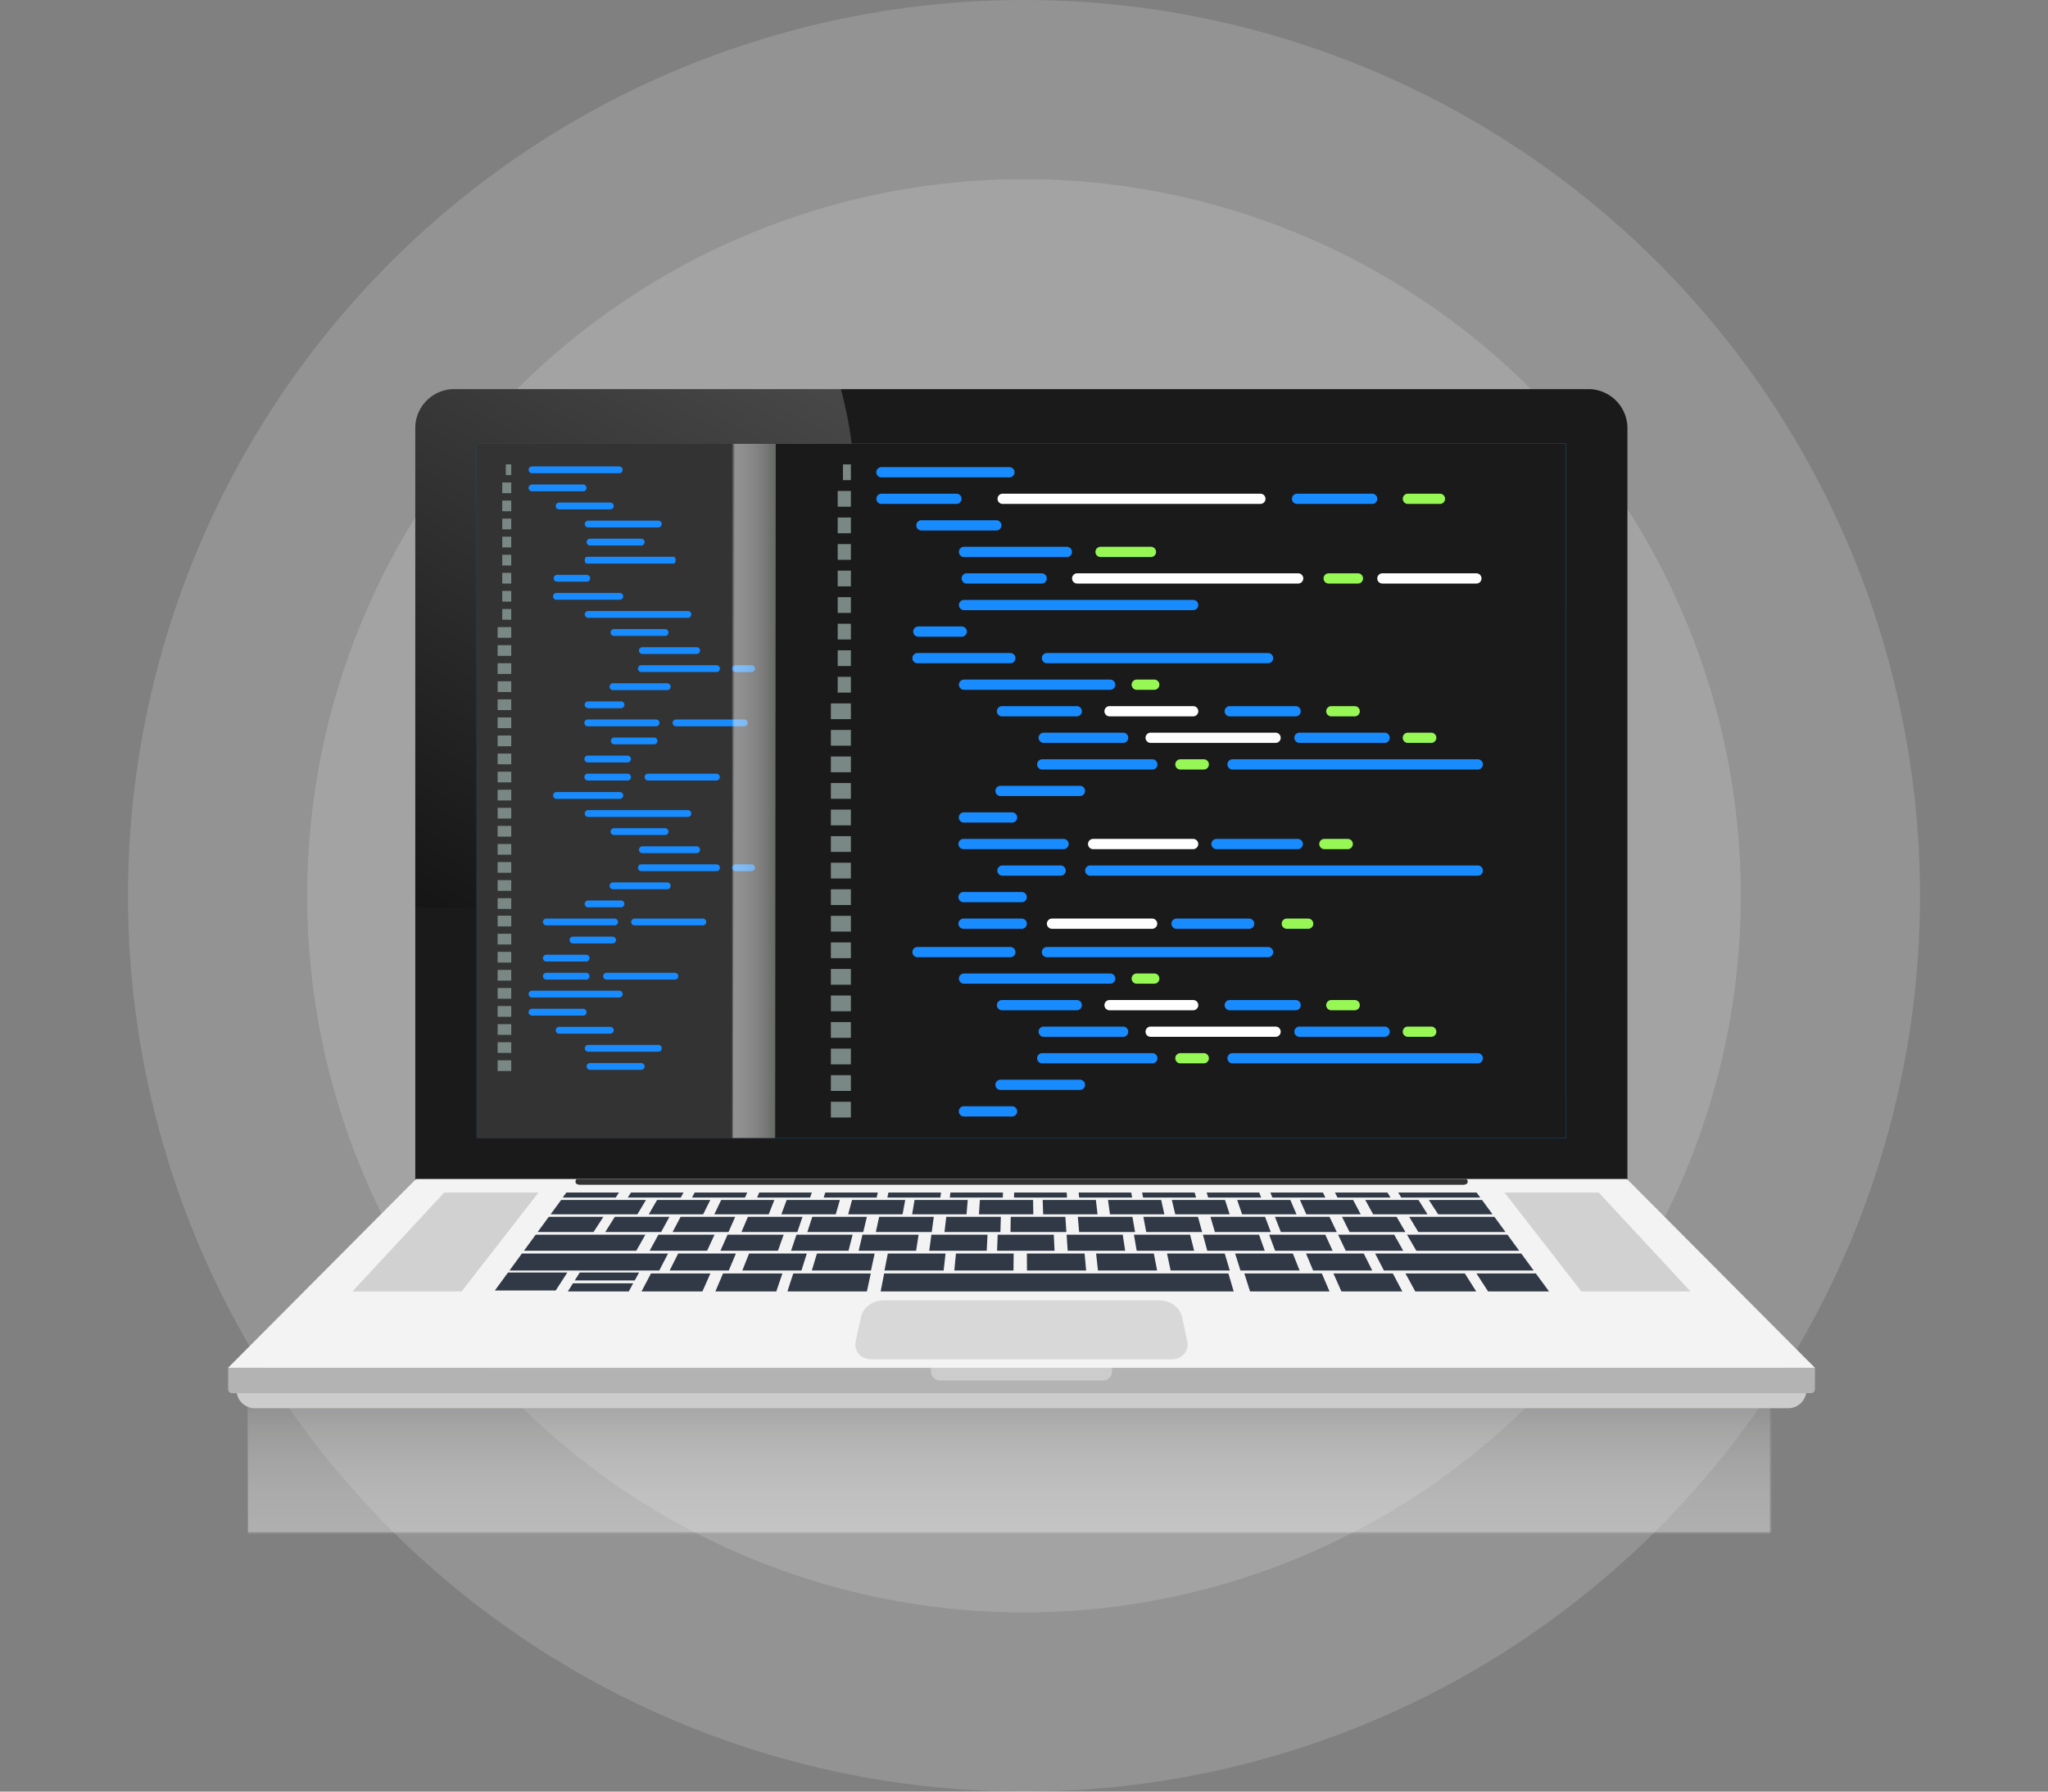 <svg xmlns="http://www.w3.org/2000/svg" xmlns:xlink="http://www.w3.org/1999/xlink" viewBox="0 0 1200 1050"><rect x="0" y="0" width="1200" height="1050" fill="#808080" stroke="none"/><defs><style>.cls-1{fill:url(#radial-gradient);}.cls-2{fill:url(#radial-gradient-2);}.cls-3{fill:none;}.cls-4{fill:url(#ĺçűěßííűé_ăđŕäčĺíň_3);}.cls-5{isolation:isolate;}.cls-6{clip-path:url(#clip-path);}.cls-16,.cls-7{fill:#fff;}.cls-7{opacity:0.15;}.cls-8{mask:url(#mask);}.cls-19,.cls-9{mix-blend-mode:multiply;}.cls-9{opacity:0.4;fill:url(#linear-gradient);}.cls-10{fill:#1a1a1a;}.cls-11{opacity:0.2;fill:url(#ĺçűěßííűé_ăđŕäčĺíň_17);}.cls-12{clip-path:url(#clip-path-2);}.cls-13{fill:#798884;}.cls-14{fill:#178bff;}.cls-15{fill:#96f755;}.cls-17{fill:#333;}.cls-18{mask:url(#mask-2);}.cls-19{opacity:0.5;fill:url(#linear-gradient-2);}.cls-20{fill:#ccc;}.cls-21{fill:#b3b3b3;}.cls-22{fill:#f3f3f3;}.cls-23{fill:#d1d1d1;}.cls-24{fill:#d8d8d8;}.cls-25{fill:#313946;}</style><radialGradient id="radial-gradient" cx="1296.21" cy="3817.5" r="297.72" gradientTransform="matrix(1.5, 0, 0, -1.22, -1356.35, 5555.62)" gradientUnits="userSpaceOnUse"><stop offset="0" stop-color="#fff"/><stop offset="0.16" stop-color="#fcfcfc"/><stop offset="0.29" stop-color="#f2f2f2"/><stop offset="0.41" stop-color="#e1e1e1"/><stop offset="0.52" stop-color="#c9c9c9"/><stop offset="0.63" stop-color="#aaa"/><stop offset="0.74" stop-color="#848484"/><stop offset="0.84" stop-color="#575757"/><stop offset="0.94" stop-color="#242424"/><stop offset="1"/></radialGradient><radialGradient id="radial-gradient-2" cx="1603.65" cy="2132.27" r="36.37" gradientTransform="matrix(6.5, 0, 0, 3.27, -9977.54, -6416.29)" xlink:href="#radial-gradient"/><linearGradient id="ĺçűěßííűé_ăđŕäčĺíň_3" x1="598.45" y1="299.64" x2="598.45" y2="851.03" gradientUnits="userSpaceOnUse"><stop offset="0" stop-color="#00beff"/><stop offset="1" stop-color="#007dff"/></linearGradient><clipPath id="clip-path" transform="translate(0 -75)"><rect class="cls-3" width="1200" height="1200"/></clipPath><mask id="mask" x="134.18" y="784.11" width="932.18" height="216.04" maskUnits="userSpaceOnUse"><g transform="translate(0 -75)"><rect class="cls-1" x="134.19" y="859.14" width="903.17" height="114.09"/></g></mask><linearGradient id="linear-gradient" x1="733.57" y1="-2267.77" x2="733.57" y2="-2104.6" gradientTransform="matrix(-0.58, 0, 0, 1.22, 1030.16, 3567.93)" gradientUnits="userSpaceOnUse"><stop offset="0" stop-color="#71756f"/><stop offset="0.03" stop-color="#828680"/><stop offset="0.1" stop-color="#a3a6a2"/><stop offset="0.18" stop-color="#c0c2bf"/><stop offset="0.27" stop-color="#d7d8d7"/><stop offset="0.37" stop-color="#e9eae9"/><stop offset="0.49" stop-color="#f6f6f6"/><stop offset="0.65" stop-color="#fdfdfd"/><stop offset="1" stop-color="#fff"/></linearGradient><linearGradient id="ĺçűěßííűé_ăđŕäčĺíň_17" x1="960.19" y1="604.48" x2="766.44" y2="268.9" gradientTransform="matrix(-1, 0, 0, 1, 1200, 0)" gradientUnits="userSpaceOnUse"><stop offset="0"/><stop offset="1" stop-color="#fff"/></linearGradient><clipPath id="clip-path-2" transform="translate(0 -75)"><polygon class="cls-4" points="917.59 712.57 917.59 742.05 279.3 742.05 279.3 712.57 279.3 335.04 917.59 335.04 917.59 712.57"/></clipPath><mask id="mask-2" x="396.25" y="223.59" width="70.82" height="485.73" maskUnits="userSpaceOnUse"><g transform="translate(0 -75)"><rect class="cls-2" x="208.21" y="525.69" width="479.79" height="37.39" transform="translate(-96.79 991.85) rotate(-89.93)"/></g></mask><linearGradient id="linear-gradient-2" x1="368.3" y1="774.73" x2="368.3" y2="839.88" gradientTransform="translate(794.64 1347.14) rotate(179.93)" xlink:href="#linear-gradient"/></defs><g class="cls-5"><g id="_ëîé_1" data-name="‘ëîé_1"><g class="cls-6"><rect class="cls-3" y="67.97" width="1200" height="914.07" rx="29.73"/><circle class="cls-7" cx="600" cy="600" r="525" transform="translate(-248.53 525) rotate(-45)"/><circle class="cls-7" cx="600" cy="525" r="420"/><g class="cls-8"><polygon class="cls-9" points="145.58 1000.15 1066.36 998.55 1048.25 822.38 145.07 822.43 145.58 1000.15"/></g><path class="cls-10" d="M266.24,303.05H930.65A22.91,22.91,0,0,1,953.57,326V774.05H243.33V326A22.9,22.9,0,0,1,266.24,303.05Z" transform="translate(0 -75)"/><path class="cls-11" d="M266.24,303.05H492.7A241.24,241.24,0,0,1,501,366c0,133.17-107.95,241.13-241.13,241.13q-8.34,0-16.55-.58V326A22.9,22.9,0,0,1,266.24,303.05Z" transform="translate(0 -75)"/><polygon class="cls-4" points="917.59 637.57 917.59 667.05 279.3 667.05 279.3 637.57 279.3 260.04 917.59 260.04 917.59 637.57"/><g class="cls-12"><rect class="cls-10" x="276.76" y="223.59" width="646.48" height="479.92"/><rect class="cls-13" x="493.91" y="272.17" width="4.66" height="9.23"/><rect class="cls-13" x="490.84" y="287.73" width="7.73" height="9.23"/><rect class="cls-13" x="490.84" y="303.3" width="7.73" height="9.23"/><rect class="cls-13" x="490.84" y="318.86" width="7.73" height="9.23"/><rect class="cls-13" x="490.84" y="334.42" width="7.73" height="9.23"/><rect class="cls-13" x="490.84" y="349.99" width="7.73" height="9.23"/><rect class="cls-13" x="490.84" y="365.55" width="7.73" height="9.23"/><rect class="cls-13" x="490.84" y="381.11" width="7.73" height="9.23"/><rect class="cls-13" x="490.84" y="396.68" width="7.73" height="9.23"/><rect class="cls-13" x="486.85" y="412.24" width="11.72" height="9.23"/><rect class="cls-13" x="486.85" y="427.8" width="11.72" height="9.23"/><rect class="cls-13" x="486.85" y="443.36" width="11.72" height="9.23"/><rect class="cls-13" x="486.85" y="458.93" width="11.72" height="9.23"/><rect class="cls-13" x="486.85" y="474.49" width="11.72" height="9.23"/><rect class="cls-13" x="486.85" y="490.05" width="11.72" height="9.23"/><rect class="cls-13" x="486.85" y="505.62" width="11.72" height="9.23"/><rect class="cls-13" x="486.85" y="521.18" width="11.72" height="9.23"/><rect class="cls-13" x="486.85" y="536.74" width="11.72" height="9.23"/><rect class="cls-13" x="486.85" y="552.32" width="11.72" height="9.23"/><rect class="cls-13" x="486.85" y="567.88" width="11.72" height="9.23"/><rect class="cls-13" x="486.85" y="583.44" width="11.72" height="9.23"/><rect class="cls-13" x="486.85" y="599.01" width="11.72" height="9.23"/><rect class="cls-13" x="486.85" y="614.57" width="11.72" height="9.23"/><rect class="cls-13" x="486.85" y="630.13" width="11.72" height="9.23"/><rect class="cls-13" x="486.85" y="645.7" width="11.72" height="9.23"/><path class="cls-14" d="M591.45,354.77h-75a3,3,0,0,1-3-3h0a3,3,0,0,1,3-3h75a3,3,0,0,1,3,3h0A3,3,0,0,1,591.45,354.77Z" transform="translate(0 -75)"/><path class="cls-14" d="M560.41,370.34H516.5a3,3,0,0,1-3-3h0a3,3,0,0,1,3-3h43.91a3,3,0,0,1,3,3h0A3,3,0,0,1,560.41,370.34Z" transform="translate(0 -75)"/><path class="cls-14" d="M625.12,401.46H564.86a3,3,0,0,1-3-3h0a3,3,0,0,1,3-3h60.26a3,3,0,0,1,3,3h0A3,3,0,0,1,625.12,401.46Z" transform="translate(0 -75)"/><path class="cls-15" d="M674.38,401.46H644.86a3,3,0,0,1-3-3h0a3,3,0,0,1,3-3h29.52a3,3,0,0,1,3,3h0A3,3,0,0,1,674.38,401.46Z" transform="translate(0 -75)"/><path class="cls-14" d="M563.52,448.15H538.1a3,3,0,0,1-3-3h0a3,3,0,0,1,3-3h25.42a3,3,0,0,1,3,3h0A3,3,0,0,1,563.52,448.15Z" transform="translate(0 -75)"/><path class="cls-14" d="M630.92,494.84H587.11a3,3,0,0,1-3-3h0a3,3,0,0,1,3-3h43.81a3,3,0,0,1,3,3h0A3,3,0,0,1,630.92,494.84Z" transform="translate(0 -75)"/><path class="cls-16" d="M699.13,494.84h-49a3,3,0,0,1-3-3h0a3,3,0,0,1,3-3h49a3,3,0,0,1,3,3h0A3,3,0,0,1,699.13,494.84Z" transform="translate(0 -75)"/><path class="cls-14" d="M759.15,494.84H720.56a3,3,0,0,1-3-3h0a3,3,0,0,1,3-3h38.59a3,3,0,0,1,3,3h0A3,3,0,0,1,759.15,494.84Z" transform="translate(0 -75)"/><path class="cls-14" d="M658.08,510.4H611.55a3,3,0,0,1-3-3h0a3,3,0,0,1,3-3h46.53a3,3,0,0,1,3,3h0A3,3,0,0,1,658.08,510.4Z" transform="translate(0 -75)"/><path class="cls-14" d="M632.77,541.53H586.24a3,3,0,0,1-3-3h0a3,3,0,0,1,3-3h46.53a3,3,0,0,1,3,3h0A3,3,0,0,1,632.77,541.53Z" transform="translate(0 -75)"/><path class="cls-14" d="M621.46,588.22H587.38a3,3,0,0,1-3-3h0a3,3,0,0,1,3-3h34.08a3,3,0,0,1,3,3h0A3,3,0,0,1,621.46,588.22Z" transform="translate(0 -75)"/><path class="cls-14" d="M598.66,603.78H564.57a3,3,0,0,1-3-3h0a3,3,0,0,1,3-3h34.09a3,3,0,0,1,3,3h0A3,3,0,0,1,598.66,603.78Z" transform="translate(0 -75)"/><path class="cls-14" d="M598.66,619.35H564.57a3,3,0,0,1-3-3h0a3,3,0,0,1,3-3h34.09a3,3,0,0,1,3,3h0A3,3,0,0,1,598.66,619.35Z" transform="translate(0 -75)"/><path class="cls-16" d="M675.07,619.35H616.41a3,3,0,0,1-3-3h0a3,3,0,0,1,3-3h58.66a3,3,0,0,1,3,3h0A3,3,0,0,1,675.07,619.35Z" transform="translate(0 -75)"/><path class="cls-14" d="M731.93,619.35H689.38a3,3,0,0,1-3-3h0a3,3,0,0,1,3-3h42.55a3,3,0,0,1,3,3h0A3,3,0,0,1,731.93,619.35Z" transform="translate(0 -75)"/><path class="cls-15" d="M766.49,619.35H754a3,3,0,0,1-3-3h0a3,3,0,0,1,3-3h12.51a3,3,0,0,1,3,3h0A3,3,0,0,1,766.49,619.35Z" transform="translate(0 -75)"/><path class="cls-14" d="M623.17,572.66h-58.6a3,3,0,0,1-3-3h0a3,3,0,0,1,3-3h58.6a3,3,0,0,1,3,3h0A3,3,0,0,1,623.17,572.66Z" transform="translate(0 -75)"/><path class="cls-14" d="M865.89,588.22H638.81a3,3,0,0,1-3-3h0a3,3,0,0,1,3-3H865.89a3,3,0,0,1,3,3h0A3,3,0,0,1,865.89,588.22Z" transform="translate(0 -75)"/><path class="cls-16" d="M699.11,572.66h-58.6a3,3,0,0,1-3-3h0a3,3,0,0,1,3-3h58.6a3,3,0,0,1,3,3h0A3,3,0,0,1,699.11,572.66Z" transform="translate(0 -75)"/><path class="cls-14" d="M760.41,572.66H712.8a3,3,0,0,1-3-3h0a3,3,0,0,1,3-3h47.61a3,3,0,0,1,3,3h0A3,3,0,0,1,760.41,572.66Z" transform="translate(0 -75)"/><path class="cls-14" d="M593,557.09H564.8a3,3,0,0,1-3-3h0a3,3,0,0,1,3-3H593a3,3,0,0,1,3,3h0A3,3,0,0,1,593,557.09Z" transform="translate(0 -75)"/><path class="cls-14" d="M675.19,526H610.68a3,3,0,0,1-3-3h0a3,3,0,0,1,3-3h64.51a3,3,0,0,1,3,3h0A3,3,0,0,1,675.19,526Z" transform="translate(0 -75)"/><path class="cls-16" d="M747.41,510.4h-73.2a3,3,0,0,1-3-3h0a3,3,0,0,1,3-3h73.2a3,3,0,0,1,3,3h0A3,3,0,0,1,747.41,510.4Z" transform="translate(0 -75)"/><path class="cls-14" d="M811.31,510.4H761.4a3,3,0,0,1-3-3h0a3,3,0,0,1,3-3h49.91a3,3,0,0,1,3,3h0A3,3,0,0,1,811.31,510.4Z" transform="translate(0 -75)"/><path class="cls-15" d="M843.71,370.34H824.94a3,3,0,0,1-3-3h0a3,3,0,0,1,3-3h18.77a3,3,0,0,1,3,3h0A3,3,0,0,1,843.71,370.34Z" transform="translate(0 -75)"/><path class="cls-16" d="M865.06,417H810a3,3,0,0,1-3-3h0a3,3,0,0,1,3-3h55.07a3,3,0,0,1,3,3h0A3,3,0,0,1,865.06,417Z" transform="translate(0 -75)"/><path class="cls-15" d="M795.66,417H778.52a3,3,0,0,1-3-3h0a3,3,0,0,1,3-3h17.14a3,3,0,0,1,3,3h0A3,3,0,0,1,795.66,417Z" transform="translate(0 -75)"/><path class="cls-15" d="M676.33,479.28H666.05a3,3,0,0,1-3-3h0a3,3,0,0,1,3-3h10.28a3,3,0,0,1,3,3h0A3,3,0,0,1,676.33,479.28Z" transform="translate(0 -75)"/><path class="cls-15" d="M793.77,494.84h-13.7a3,3,0,0,1-3-3h0a3,3,0,0,1,3-3h13.7a3,3,0,0,1,3,3h0A3,3,0,0,1,793.77,494.84Z" transform="translate(0 -75)"/><path class="cls-15" d="M838.62,510.4h-13.7a3,3,0,0,1-3-3h0a3,3,0,0,1,3-3h13.7a3,3,0,0,1,3,3h0A3,3,0,0,1,838.62,510.4Z" transform="translate(0 -75)"/><path class="cls-15" d="M705.34,526h-13.7a3,3,0,0,1-3-3h0a3,3,0,0,1,3-3h13.7a3,3,0,0,1,3,3h0A3,3,0,0,1,705.34,526Z" transform="translate(0 -75)"/><path class="cls-15" d="M789.71,572.66H776a3,3,0,0,1-3-3h0a3,3,0,0,1,3-3h13.7a3,3,0,0,1,3,3h0A3,3,0,0,1,789.71,572.66Z" transform="translate(0 -75)"/><path class="cls-14" d="M804,370.34H760a3,3,0,0,1-3-3h0a3,3,0,0,1,3-3H804a3,3,0,0,1,3,3h0A3,3,0,0,1,804,370.34Z" transform="translate(0 -75)"/><path class="cls-14" d="M583.79,385.9H539.88a3,3,0,0,1-3-3h0a3,3,0,0,1,3-3h43.91a3,3,0,0,1,3,3h0A3,3,0,0,1,583.79,385.9Z" transform="translate(0 -75)"/><path class="cls-14" d="M610.36,417H566.45a3,3,0,0,1-3-3h0a3,3,0,0,1,3-3h43.91a3,3,0,0,1,3,3h0A3,3,0,0,1,610.36,417Z" transform="translate(0 -75)"/><path class="cls-16" d="M738.5,370.34h-151a3,3,0,0,1-3-3h0a3,3,0,0,1,3-3h151a3,3,0,0,1,3,3h0A3,3,0,0,1,738.5,370.34Z" transform="translate(0 -75)"/><path class="cls-16" d="M760.64,417H631.17a3,3,0,0,1-3-3h0a3,3,0,0,1,3-3H760.64a3,3,0,0,1,3,3h0A3,3,0,0,1,760.64,417Z" transform="translate(0 -75)"/><path class="cls-14" d="M592,463.72h-54.4a3,3,0,0,1-3-3h0a3,3,0,0,1,3-3H592a3,3,0,0,1,3,3h0A3,3,0,0,1,592,463.72Z" transform="translate(0 -75)"/><path class="cls-14" d="M650.49,479.28H564.86a3,3,0,0,1-3-3h0a3,3,0,0,1,3-3h85.63a3,3,0,0,1,3,3h0A3,3,0,0,1,650.49,479.28Z" transform="translate(0 -75)"/><path class="cls-14" d="M743,463.72H613.47a3,3,0,0,1-3-3h0a3,3,0,0,1,3-3H743a3,3,0,0,1,3,3h0A3,3,0,0,1,743,463.72Z" transform="translate(0 -75)"/><path class="cls-14" d="M865.89,526H722.18a3,3,0,0,1-3-3h0a3,3,0,0,1,3-3H865.89a3,3,0,0,1,3,3h0A3,3,0,0,1,865.89,526Z" transform="translate(0 -75)"/><path class="cls-14" d="M699.13,432.59H564.86a3,3,0,0,1-3-3h0a3,3,0,0,1,3-3H699.13a3,3,0,0,1,3,3h0A3,3,0,0,1,699.13,432.59Z" transform="translate(0 -75)"/><path class="cls-14" d="M630.92,667.09H587.11a3,3,0,0,1-3-3h0a3,3,0,0,1,3-3h43.81a3,3,0,0,1,3,3h0A3,3,0,0,1,630.92,667.09Z" transform="translate(0 -75)"/><path class="cls-16" d="M699.13,667.09h-49a3,3,0,0,1-3-3h0a3,3,0,0,1,3-3h49a3,3,0,0,1,3,3h0A3,3,0,0,1,699.13,667.09Z" transform="translate(0 -75)"/><path class="cls-14" d="M759.15,667.09H720.56a3,3,0,0,1-3-3h0a3,3,0,0,1,3-3h38.59a3,3,0,0,1,3,3h0A3,3,0,0,1,759.15,667.09Z" transform="translate(0 -75)"/><path class="cls-14" d="M658.08,682.65H611.55a3,3,0,0,1-3-3h0a3,3,0,0,1,3-3h46.53a3,3,0,0,1,3,3h0A3,3,0,0,1,658.08,682.65Z" transform="translate(0 -75)"/><path class="cls-14" d="M632.77,713.78H586.24a3,3,0,0,1-3-3h0a3,3,0,0,1,3-3h46.53a3,3,0,0,1,3,3h0A3,3,0,0,1,632.77,713.78Z" transform="translate(0 -75)"/><path class="cls-14" d="M593,729.34H564.8a3,3,0,0,1-3-3h0a3,3,0,0,1,3-3H593a3,3,0,0,1,3,3h0A3,3,0,0,1,593,729.34Z" transform="translate(0 -75)"/><path class="cls-14" d="M675.19,698.21H610.68a3,3,0,0,1-3-3h0a3,3,0,0,1,3-3h64.51a3,3,0,0,1,3,3h0A3,3,0,0,1,675.19,698.21Z" transform="translate(0 -75)"/><path class="cls-16" d="M747.41,682.65h-73.2a3,3,0,0,1-3-3h0a3,3,0,0,1,3-3h73.2a3,3,0,0,1,3,3h0A3,3,0,0,1,747.41,682.65Z" transform="translate(0 -75)"/><path class="cls-14" d="M811.31,682.65H761.4a3,3,0,0,1-3-3h0a3,3,0,0,1,3-3h49.91a3,3,0,0,1,3,3h0A3,3,0,0,1,811.31,682.65Z" transform="translate(0 -75)"/><path class="cls-15" d="M676.33,651.52H666.05a3,3,0,0,1-3-3h0a3,3,0,0,1,3-3h10.28a3,3,0,0,1,3,3h0A3,3,0,0,1,676.33,651.52Z" transform="translate(0 -75)"/><path class="cls-15" d="M793.77,667.09h-13.7a3,3,0,0,1-3-3h0a3,3,0,0,1,3-3h13.7a3,3,0,0,1,3,3h0A3,3,0,0,1,793.77,667.09Z" transform="translate(0 -75)"/><path class="cls-15" d="M838.62,682.65h-13.7a3,3,0,0,1-3-3h0a3,3,0,0,1,3-3h13.7a3,3,0,0,1,3,3h0A3,3,0,0,1,838.62,682.65Z" transform="translate(0 -75)"/><path class="cls-15" d="M705.34,698.21h-13.7a3,3,0,0,1-3-3h0a3,3,0,0,1,3-3h13.7a3,3,0,0,1,3,3h0A3,3,0,0,1,705.34,698.21Z" transform="translate(0 -75)"/><path class="cls-14" d="M592,636h-54.4a3,3,0,0,1-3-3h0a3,3,0,0,1,3-3H592a3,3,0,0,1,3,3h0A3,3,0,0,1,592,636Z" transform="translate(0 -75)"/><path class="cls-14" d="M650.49,651.52H564.86a3,3,0,0,1-3-3h0a3,3,0,0,1,3-3h85.63a3,3,0,0,1,3,3h0A3,3,0,0,1,650.49,651.52Z" transform="translate(0 -75)"/><path class="cls-14" d="M743,636H613.47a3,3,0,0,1-3-3h0a3,3,0,0,1,3-3H743a3,3,0,0,1,3,3h0A3,3,0,0,1,743,636Z" transform="translate(0 -75)"/><path class="cls-14" d="M865.89,698.21H722.18a3,3,0,0,1-3-3h0a3,3,0,0,1,3-3H865.89a3,3,0,0,1,3,3h0A3,3,0,0,1,865.89,698.21Z" transform="translate(0 -75)"/><rect class="cls-17" x="276.76" y="223.59" width="177.78" height="479.92"/><rect class="cls-13" x="296.38" y="272.17" width="3.17" height="6.28"/><rect class="cls-13" x="294.29" y="282.76" width="5.26" height="6.28"/><rect class="cls-13" x="294.29" y="293.36" width="5.26" height="6.28"/><rect class="cls-13" x="294.29" y="303.95" width="5.26" height="6.28"/><rect class="cls-13" x="294.29" y="314.54" width="5.26" height="6.28"/><rect class="cls-13" x="294.29" y="325.14" width="5.26" height="6.28"/><rect class="cls-13" x="294.29" y="335.73" width="5.26" height="6.28"/><rect class="cls-13" x="294.29" y="346.32" width="5.26" height="6.28"/><rect class="cls-13" x="294.29" y="356.92" width="5.26" height="6.28"/><rect class="cls-13" x="291.58" y="367.51" width="7.98" height="6.28"/><rect class="cls-13" x="291.58" y="378.1" width="7.98" height="6.28"/><rect class="cls-13" x="291.58" y="388.7" width="7.98" height="6.28"/><rect class="cls-13" x="291.58" y="399.29" width="7.98" height="6.28"/><rect class="cls-13" x="291.58" y="409.88" width="7.98" height="6.28"/><rect class="cls-13" x="291.58" y="420.47" width="7.98" height="6.28"/><rect class="cls-13" x="291.58" y="431.07" width="7.98" height="6.28"/><rect class="cls-13" x="291.58" y="441.66" width="7.98" height="6.28"/><rect class="cls-13" x="291.58" y="452.25" width="7.98" height="6.28"/><rect class="cls-13" x="291.58" y="462.85" width="7.98" height="6.28"/><rect class="cls-13" x="291.58" y="473.45" width="7.98" height="6.28"/><rect class="cls-13" x="291.58" y="484.04" width="7.98" height="6.28"/><rect class="cls-13" x="291.58" y="494.63" width="7.98" height="6.28"/><rect class="cls-13" x="291.58" y="505.23" width="7.98" height="6.28"/><rect class="cls-13" x="291.58" y="515.82" width="7.98" height="6.28"/><rect class="cls-13" x="291.58" y="526.41" width="7.98" height="6.28"/><rect class="cls-13" x="291.58" y="536.66" width="7.98" height="6.28"/><rect class="cls-13" x="291.58" y="547.25" width="7.98" height="6.28"/><rect class="cls-13" x="291.58" y="557.85" width="7.98" height="6.28"/><rect class="cls-13" x="291.58" y="568.44" width="7.98" height="6.28"/><rect class="cls-13" x="291.58" y="579.04" width="7.98" height="6.28"/><rect class="cls-13" x="291.58" y="589.63" width="7.98" height="6.28"/><rect class="cls-13" x="291.58" y="600.22" width="7.98" height="6.28"/><rect class="cls-13" x="291.58" y="610.81" width="7.98" height="6.28"/><rect class="cls-13" x="291.58" y="621.41" width="7.98" height="6.28"/><path class="cls-14" d="M362.77,352.35h-51a2,2,0,0,1-2.06-2h0a2,2,0,0,1,2.06-2h51a2,2,0,0,1,2.06,2h0A2,2,0,0,1,362.77,352.35Z" transform="translate(0 -75)"/><path class="cls-14" d="M341.64,362.94H311.76a2,2,0,0,1-2.06-2h0a2,2,0,0,1,2.06-2h29.88a2,2,0,0,1,2.06,2h0A2,2,0,0,1,341.64,362.94Z" transform="translate(0 -75)"/><path class="cls-14" d="M385.69,384.13h-41a2.05,2.05,0,0,1-2.05-2h0a2,2,0,0,1,2.05-2h41a2,2,0,0,1,2.06,2h0A2.05,2.05,0,0,1,385.69,384.13Z" transform="translate(0 -75)"/><path class="cls-14" d="M343.76,415.9h-17.3a2,2,0,0,1-2.06-2h0a2.05,2.05,0,0,1,2.06-2h17.3a2.05,2.05,0,0,1,2.06,2h0A2,2,0,0,1,343.76,415.9Z" transform="translate(0 -75)"/><path class="cls-14" d="M389.64,447.68H359.82a2,2,0,0,1-2.06-2h0a2,2,0,0,1,2.06-2h29.82a2,2,0,0,1,2.05,2h0A2,2,0,0,1,389.64,447.68Z" transform="translate(0 -75)"/><path class="cls-14" d="M408.13,458.28H376.45a2,2,0,0,1-2.05-2h0a2,2,0,0,1,2.05-2h31.68a2,2,0,0,1,2.05,2h0A2,2,0,0,1,408.13,458.28Z" transform="translate(0 -75)"/><path class="cls-14" d="M390.9,479.46H359.23a2,2,0,0,1-2.06-2h0a2,2,0,0,1,2.06-2H390.9a2,2,0,0,1,2.05,2h0A2,2,0,0,1,390.9,479.46Z" transform="translate(0 -75)"/><path class="cls-14" d="M383.2,511.24H360a2,2,0,0,1-2.05-2h0a2,2,0,0,1,2.05-2h23.2a2.05,2.05,0,0,1,2.06,2h0A2.05,2.05,0,0,1,383.2,511.24Z" transform="translate(0 -75)"/><path class="cls-14" d="M367.68,521.84h-23.2a2.05,2.05,0,0,1-2.06-2h0a2.05,2.05,0,0,1,2.06-2h23.2a2.05,2.05,0,0,1,2.05,2h0A2.05,2.05,0,0,1,367.68,521.84Z" transform="translate(0 -75)"/><path class="cls-14" d="M367.68,532.43h-23.2a2,2,0,0,1-2.06-2h0a2,2,0,0,1,2.06-2h23.2a2,2,0,0,1,2.05,2h0A2,2,0,0,1,367.68,532.43Z" transform="translate(0 -75)"/><path class="cls-14" d="M419.69,532.43H379.76a2,2,0,0,1-2.05-2h0a2,2,0,0,1,2.05-2h39.93a2,2,0,0,1,2.06,2h0A2,2,0,0,1,419.69,532.43Z" transform="translate(0 -75)"/><path class="cls-14" d="M384.36,500.65H344.48a2,2,0,0,1-2.06-2h0a2,2,0,0,1,2.06-2h39.88a2,2,0,0,1,2.06,2h0A2,2,0,0,1,384.36,500.65Z" transform="translate(0 -75)"/><path class="cls-14" d="M436.05,500.65H396.17a2,2,0,0,1-2.06-2h0a2,2,0,0,1,2.06-2h39.88a2,2,0,0,1,2.05,2h0A2,2,0,0,1,436.05,500.65Z" transform="translate(0 -75)"/><path class="cls-14" d="M363.82,490.06H344.63a2.05,2.05,0,0,1-2.05-2h0a2,2,0,0,1,2.05-2h19.19a2,2,0,0,1,2.06,2h0A2.05,2.05,0,0,1,363.82,490.06Z" transform="translate(0 -75)"/><path class="cls-14" d="M419.77,468.87H375.86a2,2,0,0,1-2.06-2h0a2,2,0,0,1,2.06-2h43.91a2,2,0,0,1,2.06,2h0A2,2,0,0,1,419.77,468.87Z" transform="translate(0 -75)"/><path class="cls-14" d="M440.29,468.87H431a2,2,0,0,1-2-2h0a2,2,0,0,1,2-2h9.33a2,2,0,0,1,2.06,2h0A2,2,0,0,1,440.29,468.87Z" transform="translate(0 -75)"/><path class="cls-14" d="M357.56,373.53H327.67a2,2,0,0,1-2.05-2h0a2,2,0,0,1,2.05-2h29.89a2.05,2.05,0,0,1,2.06,2h0A2.05,2.05,0,0,1,357.56,373.53Z" transform="translate(0 -75)"/><path class="cls-14" d="M375.64,394.72H345.76a2,2,0,0,1-2.06-2h0a2,2,0,0,1,2.06-2h29.88a2,2,0,0,1,2.06,2h0A2,2,0,0,1,375.64,394.72Z" transform="translate(0 -75)"/><path class="cls-14" d="M362.77,659.61h-51a2,2,0,0,1-2.06-2h0a2,2,0,0,1,2.06-2h51a2,2,0,0,1,2.06,2h0A2,2,0,0,1,362.77,659.61Z" transform="translate(0 -75)"/><path class="cls-14" d="M341.64,670.21H311.76a2,2,0,0,1-2.06-2h0a2,2,0,0,1,2.06-2h29.88a2,2,0,0,1,2.06,2h0A2,2,0,0,1,341.64,670.21Z" transform="translate(0 -75)"/><path class="cls-14" d="M385.69,691.39h-41a2,2,0,0,1-2.05-2h0a2,2,0,0,1,2.05-2h41a2,2,0,0,1,2.06,2h0A2,2,0,0,1,385.69,691.39Z" transform="translate(0 -75)"/><path class="cls-14" d="M357.56,680.8H327.67a2,2,0,0,1-2.05-2h0a2,2,0,0,1,2.05-2h29.89a2.05,2.05,0,0,1,2.06,2h0A2.05,2.05,0,0,1,357.56,680.8Z" transform="translate(0 -75)"/><path class="cls-14" d="M375.64,702H345.76a2.05,2.05,0,0,1-2.06-2h0a2,2,0,0,1,2.06-2h29.88a2,2,0,0,1,2.06,2h0A2.05,2.05,0,0,1,375.64,702Z" transform="translate(0 -75)"/><path class="cls-14" d="M363.13,426.5h-37a2,2,0,0,1-2.06-2h0a2,2,0,0,1,2.06-2h37a2,2,0,0,1,2.05,2h0A2,2,0,0,1,363.13,426.5Z" transform="translate(0 -75)"/><path class="cls-14" d="M403,437.09H344.67a2,2,0,0,1-2.05-2h0a2,2,0,0,1,2.05-2H403a2,2,0,0,1,2.06,2h0A2,2,0,0,1,403,437.09Z" transform="translate(0 -75)"/><path class="cls-14" d="M389.64,564.37H359.82a2,2,0,0,1-2.06-2h0a2.05,2.05,0,0,1,2.06-2h29.82a2.05,2.05,0,0,1,2.05,2h0A2,2,0,0,1,389.64,564.37Z" transform="translate(0 -75)"/><path class="cls-14" d="M408.13,575H376.45a2,2,0,0,1-2.05-2h0a2,2,0,0,1,2.05-2h31.68a2,2,0,0,1,2.05,2h0A2,2,0,0,1,408.13,575Z" transform="translate(0 -75)"/><path class="cls-14" d="M390.9,596.15H359.23a2,2,0,0,1-2.06-2h0a2,2,0,0,1,2.06-2H390.9a2,2,0,0,1,2.05,2h0A2,2,0,0,1,390.9,596.15Z" transform="translate(0 -75)"/><path class="cls-14" d="M358.91,627.93h-23.2a2,2,0,0,1-2-2h0a2,2,0,0,1,2-2h23.2a2.05,2.05,0,0,1,2.06,2h0A2.05,2.05,0,0,1,358.91,627.93Z" transform="translate(0 -75)"/><path class="cls-14" d="M343.39,638.53h-23.2a2,2,0,0,1-2.06-2h0a2,2,0,0,1,2.06-2h23.2a2,2,0,0,1,2.05,2h0A2,2,0,0,1,343.39,638.53Z" transform="translate(0 -75)"/><path class="cls-14" d="M343.39,649.12h-23.2a2,2,0,0,1-2.06-2h0a2,2,0,0,1,2.06-2h23.2a2,2,0,0,1,2.05,2h0A2,2,0,0,1,343.39,649.12Z" transform="translate(0 -75)"/><path class="cls-14" d="M395.4,649.12H355.47a2,2,0,0,1-2.05-2h0a2,2,0,0,1,2.05-2H395.4a2,2,0,0,1,2.06,2h0A2,2,0,0,1,395.4,649.12Z" transform="translate(0 -75)"/><path class="cls-14" d="M360.07,617.34H320.19a2,2,0,0,1-2.06-2h0a2,2,0,0,1,2.06-2h39.88a2,2,0,0,1,2.06,2h0A2,2,0,0,1,360.07,617.34Z" transform="translate(0 -75)"/><path class="cls-14" d="M411.76,617.34H371.88a2,2,0,0,1-2.06-2h0a2,2,0,0,1,2.06-2h39.88a2,2,0,0,1,2.05,2h0A2,2,0,0,1,411.76,617.34Z" transform="translate(0 -75)"/><path class="cls-14" d="M363.82,606.75H344.63a2,2,0,0,1-2.05-2h0a2,2,0,0,1,2.05-2h19.19a2,2,0,0,1,2.06,2h0A2,2,0,0,1,363.82,606.75Z" transform="translate(0 -75)"/><path class="cls-14" d="M419.77,585.56H375.86a2,2,0,0,1-2.06-2h0a2,2,0,0,1,2.06-2h43.91a2,2,0,0,1,2.06,2h0A2,2,0,0,1,419.77,585.56Z" transform="translate(0 -75)"/><path class="cls-14" d="M440.29,585.56H431a2,2,0,0,1-2-2h0a2,2,0,0,1,2-2h9.33a2,2,0,0,1,2.06,2h0A2,2,0,0,1,440.29,585.56Z" transform="translate(0 -75)"/><path class="cls-14" d="M363.13,543.19h-37a2,2,0,0,1-2.06-2h0a2,2,0,0,1,2.06-2h37a2,2,0,0,1,2.05,2h0A2,2,0,0,1,363.13,543.19Z" transform="translate(0 -75)"/><path class="cls-14" d="M403,553.78H344.67a2,2,0,0,1-2.05-2h0a2,2,0,0,1,2.05-2H403a2,2,0,0,1,2.06,2h0A2,2,0,0,1,403,553.78Z" transform="translate(0 -75)"/><path class="cls-14" d="M394.75,405.31h-51c-.63,0-1.14-.91-1.14-2h0c0-1.13.51-2,1.14-2h51c.64,0,1.15.91,1.15,2h0C395.9,404.4,395.39,405.31,394.75,405.31Z" transform="translate(0 -75)"/><g class="cls-18"><rect class="cls-19" x="185.5" y="509.68" width="479.8" height="57.73" transform="translate(-113.64 888.32) rotate(-89.93)"/></g></g><path class="cls-20" d="M1058.46,889.63a10.69,10.69,0,0,1-10.69,10.69H149.29a10.69,10.69,0,0,1-10.69-10.69V878.79h919.86Z" transform="translate(0 -75)"/><path class="cls-21" d="M1063.42,889.2a2.32,2.32,0,0,1-2.32,2.32H136a2.32,2.32,0,0,1-2.32-2.32V876.62h929.78Z" transform="translate(0 -75)"/><path class="cls-20" d="M651.59,878.73a5.34,5.34,0,0,1-5.34,5.34H550.82a5.34,5.34,0,0,1-5.35-5.34v-2.11H651.59Z" transform="translate(0 -75)"/><polygon class="cls-22" points="953.28 690.99 1063.42 801.62 133.64 801.62 243.78 690.99 953.28 690.99"/><polygon class="cls-23" points="990.57 756.88 926.59 756.88 881.55 698.91 936.75 698.91 990.57 756.88"/><polygon class="cls-23" points="315.51 698.91 270.47 756.88 206.49 756.88 260.31 698.91 315.51 698.91"/><path class="cls-24" d="M504.52,846.64c1.14-5.29,6.84-9.48,12.76-9.48H679.79c5.92,0,11.62,4.19,12.75,9.48l3.11,14.42c1.24,5.78-2.91,10.58-9.31,10.58H510.72c-6.4,0-10.55-4.8-9.3-10.58Z" transform="translate(0 -75)"/><polygon class="cls-25" points="907.63 756.88 871.93 756.88 865.1 746.33 899.9 746.33 907.63 756.88"/><polygon class="cls-25" points="874.55 711.69 842.67 711.69 837.21 703.25 868.37 703.25 874.55 711.69"/><polygon class="cls-25" points="867.35 701.86 821.05 701.86 819.27 698.91 865.19 698.91 867.35 701.86"/><polygon class="cls-25" points="814.73 701.86 783.68 701.86 782.2 698.91 812.99 698.91 814.73 701.86"/><polygon class="cls-25" points="776.6 701.86 745.55 701.86 744.37 698.91 775.16 698.91 776.6 701.86"/><polygon class="cls-25" points="738.96 701.86 707.91 701.86 707.03 698.91 737.83 698.91 738.96 701.86"/><polygon class="cls-25" points="700.82 701.86 669.77 701.86 669.2 698.91 700 698.91 700.82 701.86"/><polygon class="cls-25" points="663.35 701.86 632.31 701.86 632.03 698.91 662.83 698.91 663.35 701.86"/><polygon class="cls-25" points="625 698.91 625.22 701.86 594.17 701.86 594.21 698.91 625 698.91"/><polygon class="cls-25" points="587.67 698.91 587.58 701.86 556.53 701.86 556.87 698.91 587.67 698.91"/><polygon class="cls-25" points="551.37 698.91 550.99 701.86 519.94 701.86 520.57 698.91 551.37 698.91"/><polygon class="cls-25" points="514.35 698.91 513.67 701.86 482.62 701.86 483.56 698.91 514.35 698.91"/><polygon class="cls-25" points="475.66 698.91 474.67 701.86 443.62 701.86 444.86 698.91 475.66 698.91"/><polygon class="cls-25" points="437.83 698.91 436.53 701.86 405.48 701.86 407.03 698.91 437.83 698.91"/><polygon class="cls-25" points="400.49 698.91 398.89 701.86 367.84 701.86 369.7 698.91 400.49 698.91"/><polygon class="cls-25" points="362.67 698.91 360.76 701.86 329.71 701.86 331.87 698.91 362.67 698.91"/><polygon class="cls-25" points="890.15 733.01 829.86 733.01 824.4 723.6 883.27 723.6 890.15 733.01"/><polygon class="cls-25" points="882.13 722.05 831.05 722.05 825.71 713.15 875.62 713.15 882.13 722.05"/><polygon class="cls-25" points="898.64 744.6 810.88 744.6 805.73 734.64 891.35 734.64 898.64 744.6"/><polygon class="cls-25" points="378.17 723.6 372.84 733.01 307.02 733.01 313.9 723.6 378.17 723.6"/><polygon class="cls-25" points="391.45 734.64 386.29 744.6 298.54 744.6 305.82 734.64 391.45 734.64"/><polygon class="cls-25" points="864.97 756.88 829.27 756.88 823.51 746.33 858.31 746.33 864.97 756.88"/><polygon class="cls-25" points="804.06 744.6 769.4 744.6 765.25 734.64 799.07 734.64 804.06 744.6"/><polygon class="cls-25" points="761.49 744.6 726.83 744.6 723.71 734.64 757.53 734.64 761.49 744.6"/><polygon class="cls-25" points="720.58 744.6 685.91 744.6 683.79 734.64 717.61 734.64 720.58 744.6"/><polygon class="cls-25" points="678 744.6 643.34 744.6 642.25 734.64 676.07 734.64 678 744.6"/><polygon class="cls-25" points="636.41 744.6 601.75 744.6 601.67 734.64 635.49 734.64 636.41 744.6"/><polygon class="cls-25" points="593.95 734.64 593.84 744.6 559.17 744.6 560.13 734.64 593.95 734.64"/><polygon class="cls-25" points="554.03 734.64 552.92 744.6 518.26 744.6 520.21 734.64 554.03 734.64"/><polygon class="cls-25" points="512.49 734.64 510.35 744.6 475.69 744.6 478.67 734.64 512.49 734.64"/><polygon class="cls-25" points="472.74 734.64 469.61 744.6 434.95 744.6 438.92 734.64 472.74 734.64"/><polygon class="cls-25" points="431.2 734.64 427.03 744.6 392.37 744.6 397.38 734.64 431.2 734.64"/><polygon class="cls-25" points="822.2 733.01 788.51 733.01 784.03 723.6 816.91 723.6 822.2 733.01"/><polygon class="cls-25" points="780.83 733.01 747.15 733.01 743.64 723.6 776.52 723.6 780.83 733.01"/><polygon class="cls-25" points="741.07 733.01 707.39 733.01 704.82 723.6 737.7 723.6 741.07 733.01"/><polygon class="cls-25" points="699.7 733.01 666.02 733.01 664.42 723.6 697.31 723.6 699.7 733.01"/><polygon class="cls-25" points="659.28 733.01 625.6 733.01 624.96 723.6 657.85 723.6 659.28 733.01"/><polygon class="cls-25" points="617.45 723.6 617.91 733.01 584.23 733.01 584.57 723.6 617.45 723.6"/><polygon class="cls-25" points="578.63 723.6 578.15 733.01 544.47 733.01 545.75 723.6 578.63 723.6"/><polygon class="cls-25" points="538.24 723.6 536.78 733.01 503.11 733.01 505.36 723.6 538.24 723.6"/><polygon class="cls-25" points="499.59 723.6 497.19 733.01 463.51 733.01 466.7 723.6 499.59 723.6"/><polygon class="cls-25" points="459.2 723.6 455.83 733.01 422.14 733.01 426.31 723.6 459.2 723.6"/><polygon class="cls-25" points="418.68 723.6 414.33 733.01 380.65 733.01 385.8 723.6 418.68 723.6"/><polygon class="cls-25" points="823.5 722.05 790.75 722.05 786.33 713.15 818.33 713.15 823.5 722.05"/><polygon class="cls-25" points="783.27 722.05 750.51 722.05 747.02 713.15 779.02 713.15 783.27 722.05"/><polygon class="cls-25" points="744.6 722.05 711.85 722.05 709.25 713.15 741.25 713.15 744.6 722.05"/><polygon class="cls-25" points="704.37 722.05 671.62 722.05 669.94 713.15 701.94 713.15 704.37 722.05"/><polygon class="cls-25" points="665.07 722.05 632.31 722.05 631.53 713.15 663.54 713.15 665.07 722.05"/><polygon class="cls-25" points="624.23 713.15 624.83 722.05 592.08 722.05 592.23 713.15 624.23 713.15"/><polygon class="cls-25" points="586.45 713.15 586.17 722.05 553.41 722.05 554.45 713.15 586.45 713.15"/><polygon class="cls-25" points="547.15 713.15 545.94 722.05 513.18 722.05 515.14 713.15 547.15 713.15"/><polygon class="cls-25" points="507.94 713.15 505.81 722.05 473.06 722.05 475.94 713.15 507.94 713.15"/><polygon class="cls-25" points="470.22 713.15 467.2 722.05 434.45 722.05 438.22 713.15 470.22 713.15"/><polygon class="cls-25" points="430.8 713.15 426.85 722.05 394.1 722.05 398.79 713.15 430.8 713.15"/><polygon class="cls-25" points="392.24 713.15 387.39 722.05 354.64 722.05 360.24 713.15 392.24 713.15"/><polygon class="cls-25" points="353.55 713.15 347.79 722.05 315.03 722.05 321.55 713.15 353.55 713.15"/><polygon class="cls-25" points="836.45 711.69 804.58 711.69 799.97 703.25 831.13 703.25 836.45 711.69"/><polygon class="cls-25" points="797.3 711.69 765.42 711.69 761.69 703.25 792.85 703.25 797.3 711.69"/><polygon class="cls-25" points="759.67 711.69 727.79 711.69 724.9 703.25 756.06 703.25 759.67 711.69"/><polygon class="cls-25" points="720.51 711.69 688.64 711.69 686.62 703.25 717.78 703.25 720.51 711.69"/><polygon class="cls-25" points="682.26 711.69 650.38 711.69 649.22 703.25 680.38 703.25 682.26 711.69"/><polygon class="cls-25" points="643.1 711.69 611.23 711.69 610.94 703.25 642.11 703.25 643.1 711.69"/><polygon class="cls-25" points="605.32 703.25 605.47 711.69 573.6 711.69 574.15 703.25 605.32 703.25"/><polygon class="cls-25" points="567.04 703.25 566.32 711.69 534.44 711.69 535.87 703.25 567.04 703.25"/><polygon class="cls-25" points="530.41 703.25 528.85 711.69 496.97 711.69 499.24 703.25 530.41 703.25"/><polygon class="cls-25" points="492.13 703.25 489.69 711.69 457.81 711.69 460.96 703.25 492.13 703.25"/><polygon class="cls-25" points="453.73 703.25 450.42 711.69 418.54 711.69 422.57 703.25 453.73 703.25"/><polygon class="cls-25" points="416.19 703.25 412.01 711.69 380.14 711.69 385.02 703.25 416.19 703.25"/><polygon class="cls-25" points="378.51 703.25 373.47 711.69 322.62 711.69 328.79 703.25 378.51 703.25"/><polygon class="cls-25" points="821.68 756.88 785.98 756.88 781.3 746.33 816.11 746.33 821.68 756.88"/><polygon class="cls-25" points="458.45 746.33 454.86 756.88 419.17 756.88 423.65 746.33 458.45 746.33"/><polygon class="cls-25" points="416.25 746.33 411.57 756.88 375.88 756.88 381.44 746.33 416.25 746.33"/><polygon class="cls-25" points="332.42 745.79 325.61 756.32 289.96 756.32 297.66 745.79 332.42 745.79"/><polygon class="cls-25" points="374.45 745.79 371.92 750.44 336.77 750.44 339.69 745.79 374.45 745.79"/><polygon class="cls-25" points="371.02 752.09 368.41 756.88 332.71 756.88 335.73 752.09 371.02 752.09"/><polygon class="cls-25" points="779.02 756.88 732.45 756.88 729.1 746.33 774.51 746.33 779.02 756.88"/><polygon class="cls-25" points="510.22 746.33 507.95 756.88 461.38 756.88 464.8 746.33 510.22 746.33"/><polygon class="cls-25" points="719.76 746.33 722.87 756.88 516 756.88 518.06 746.33 719.76 746.33"/><path class="cls-17" d="M337.77,766H859.39l0,0c1.36,1.86.38,3.38-2.21,3.38H340c-2.59,0-3.57-1.52-2.21-3.38Z" transform="translate(0 -75)"/></g></g></g></svg>